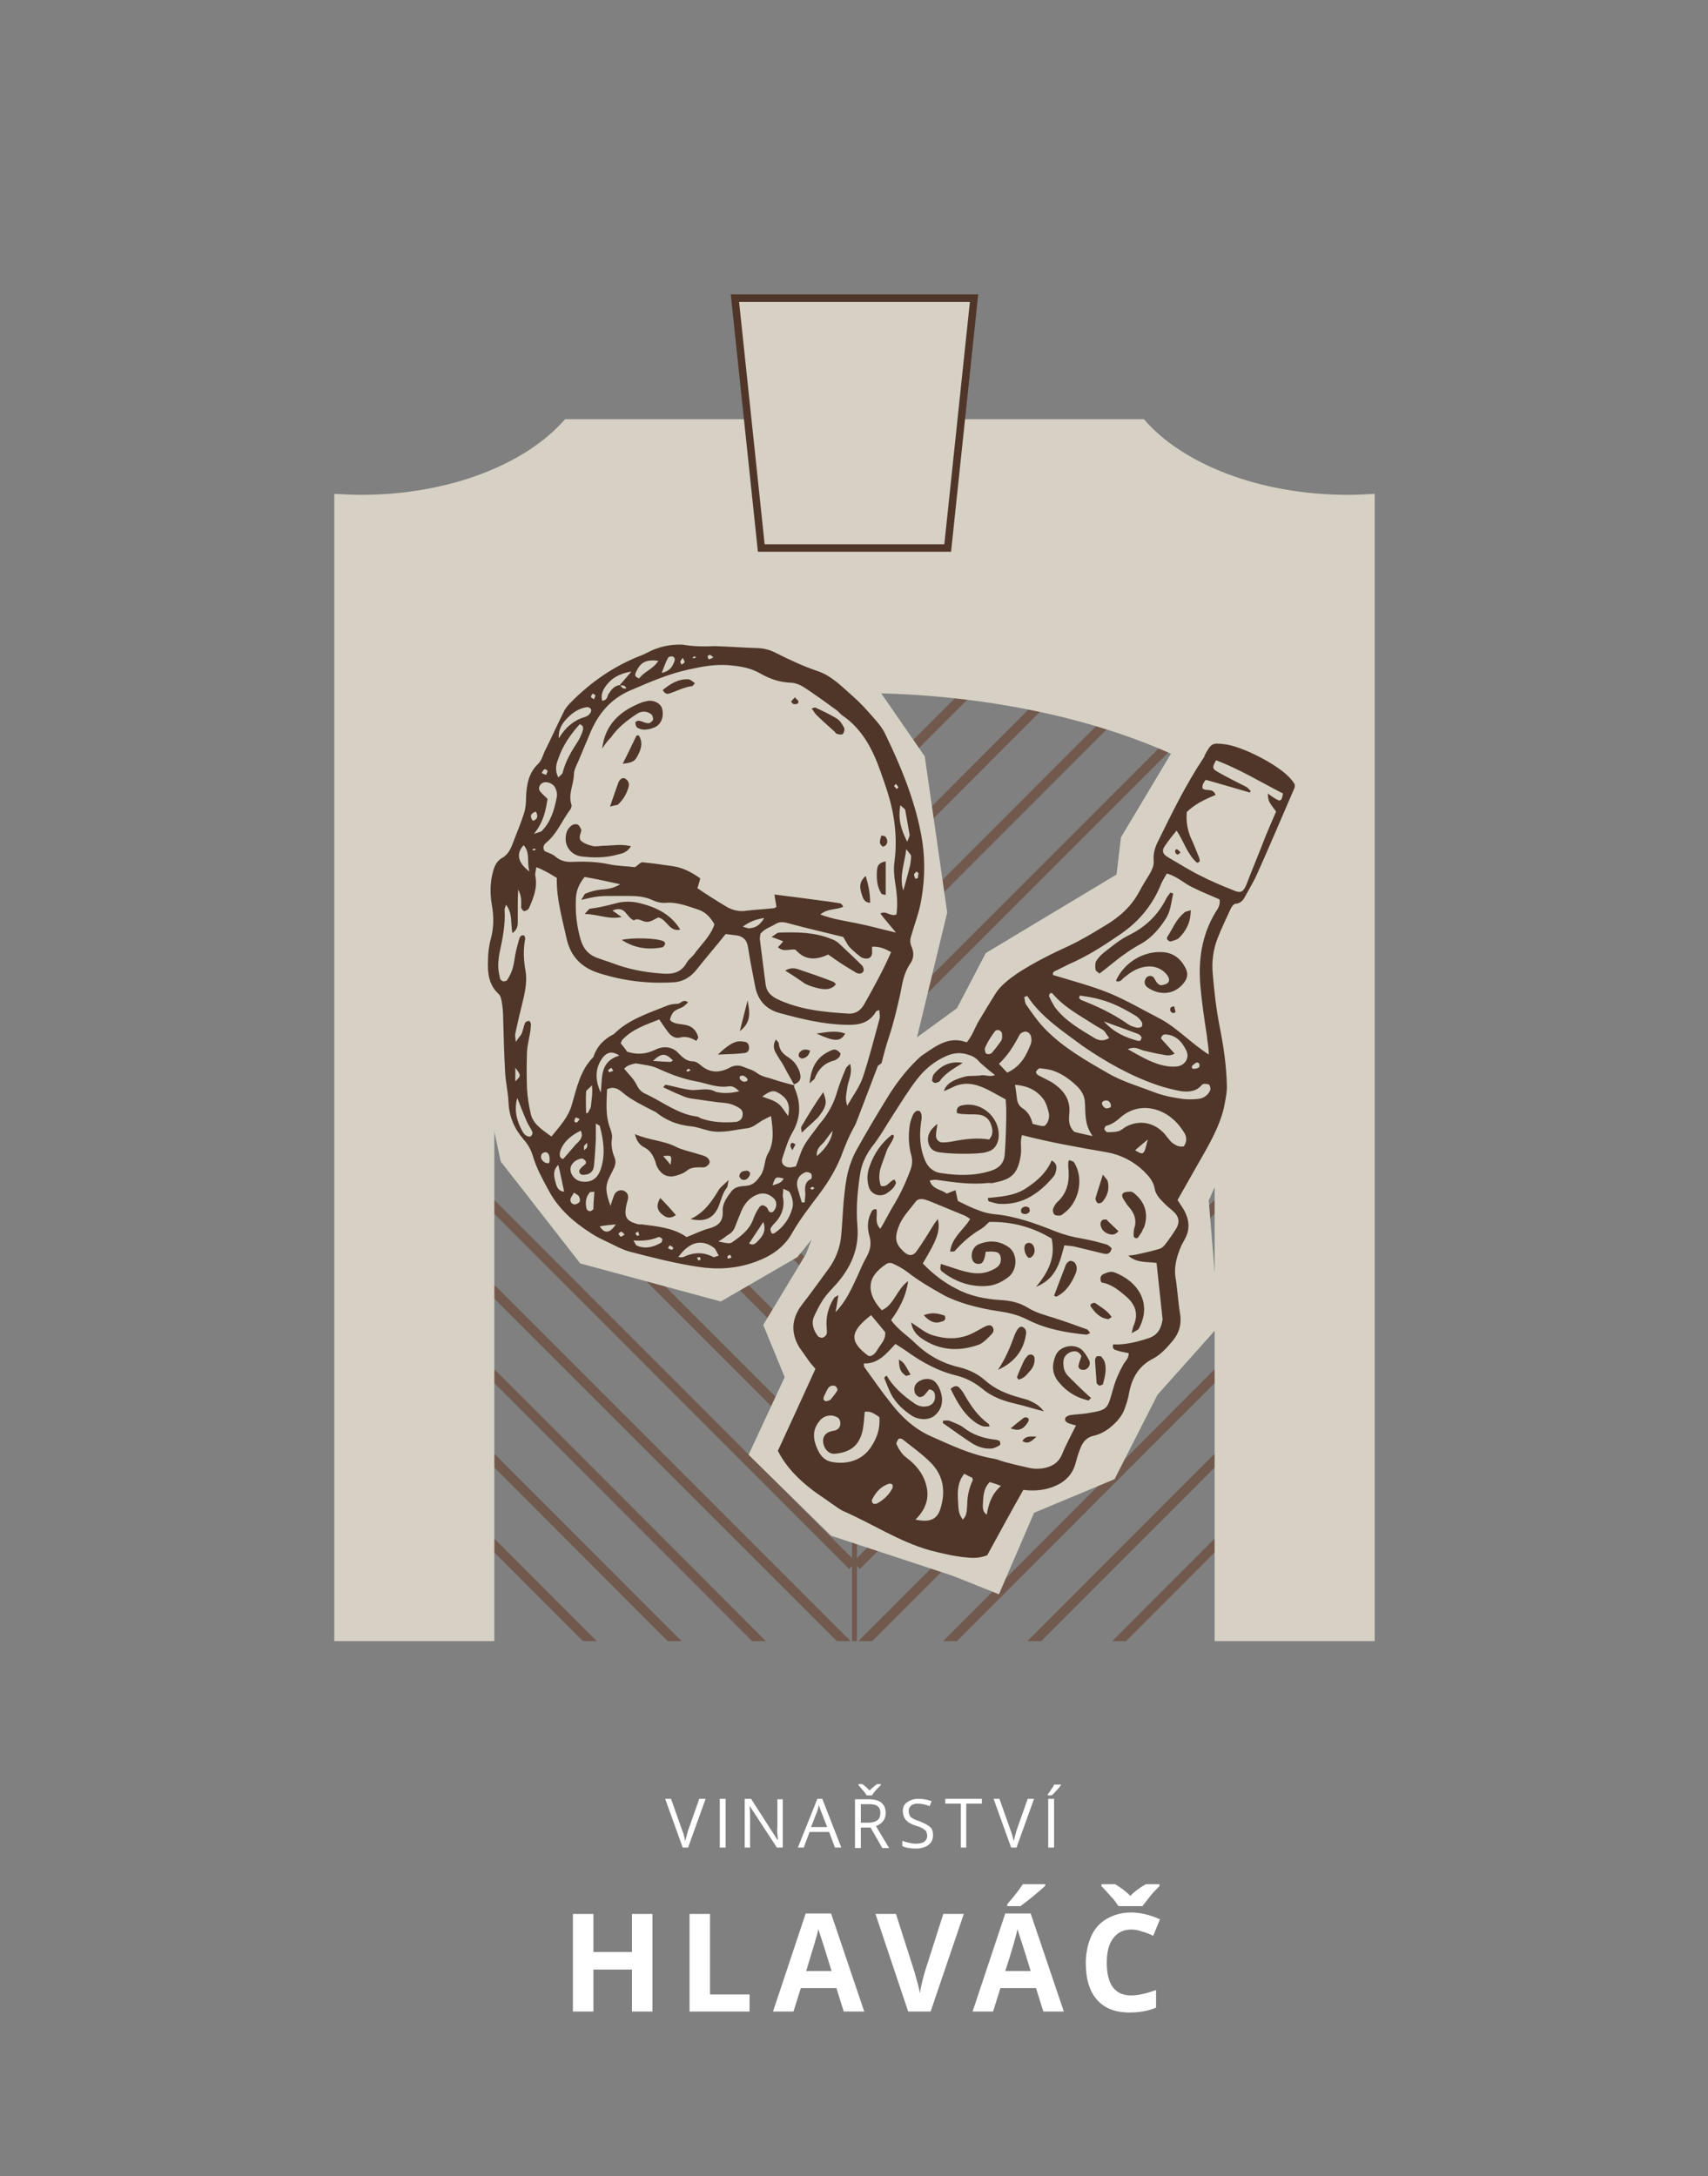 <?xml version="1.0" encoding="utf-8"?>
<!-- Generator: Adobe Illustrator 25.2.1, SVG Export Plug-In . SVG Version: 6.00 Build 0)  -->
<svg version="1.1" id="Vrstva_1" xmlns="http://www.w3.org/2000/svg" xmlns:xlink="http://www.w3.org/1999/xlink" x="0px" y="0px"
	 viewBox="0 0 350 445.9" style="enable-background:new 0 0 350 445.9;" xml:space="preserve">
<rect x="0" y="0" width="350" height="445.9" fill="#808080" stroke="none"/>
<style type="text/css">
	.st0{fill:none;stroke:#71594E;}
	.st1{clip-path:url(#SVGID_2_);fill:none;stroke:#71594E;stroke-width:2;}
	.st2{fill:none;stroke:#71594E;stroke-width:2;}
	.st3{clip-path:url(#SVGID_4_);fill:none;stroke:#71594E;stroke-width:2;}
	.st4{clip-path:url(#SVGID_6_);fill:none;stroke:#71594E;stroke-width:2;}
	.st5{fill:#D6D1C4;}
	.st6{fill:none;stroke:#503629;stroke-width:1.534;stroke-miterlimit:10;}
	.st7{fill:#FFFFFF;}
	.st8{fill:#503629;}
</style>
<g>
	<line class="st0" x1="175.1" y1="336.3" x2="175.1" y2="138.7"/>
	<g>
		<defs>
			<rect id="SVGID_1_" x="95.1" y="128.7" width="164" height="207.6"/>
		</defs>
		<clipPath id="SVGID_2_">
			<use xlink:href="#SVGID_1_"  style="overflow:visible;"/>
		</clipPath>
		<line class="st1" x1="100.7" y1="90.6" x2="174.7" y2="164.7"/>
		<line class="st1" x1="100.7" y1="108" x2="174.7" y2="182.1"/>
		<line class="st1" x1="100.7" y1="125.3" x2="174.7" y2="199.4"/>
	</g>
	<line class="st2" x1="100.7" y1="142.7" x2="174.7" y2="216.7"/>
	<line class="st2" x1="100.7" y1="160" x2="174.7" y2="234.1"/>
	<line class="st2" x1="100.7" y1="177.3" x2="174.7" y2="251.4"/>
	<line class="st2" x1="100.7" y1="194.7" x2="174.7" y2="268.8"/>
	<line class="st2" x1="100.7" y1="212" x2="174.7" y2="286.1"/>
	<line class="st2" x1="100.7" y1="229.4" x2="174.7" y2="303.4"/>
	<line class="st2" x1="100.7" y1="246.7" x2="174.7" y2="320.8"/>
	<g>
		<defs>
			<rect id="SVGID_3_" x="95.1" y="128.7" width="164" height="207.6"/>
		</defs>
		<clipPath id="SVGID_4_">
			<use xlink:href="#SVGID_3_"  style="overflow:visible;"/>
		</clipPath>
		<line class="st3" x1="100.7" y1="264.1" x2="174.7" y2="338.1"/>
		<line class="st3" x1="100.7" y1="281.4" x2="174.7" y2="355.5"/>
		<line class="st3" x1="100.7" y1="298.7" x2="174.7" y2="372.8"/>
		<line class="st3" x1="100.7" y1="316.1" x2="174.7" y2="390.2"/>
		<line class="st3" x1="249.5" y1="90.6" x2="175.5" y2="164.7"/>
		<line class="st3" x1="249.5" y1="108" x2="175.5" y2="182.1"/>
		<line class="st3" x1="249.5" y1="125.3" x2="175.5" y2="199.4"/>
	</g>
	<line class="st2" x1="249.5" y1="142.7" x2="175.5" y2="216.7"/>
	<line class="st2" x1="249.5" y1="160" x2="175.5" y2="234.1"/>
	<line class="st2" x1="249.5" y1="177.3" x2="175.5" y2="251.4"/>
	<line class="st2" x1="249.5" y1="194.7" x2="175.5" y2="268.8"/>
	<line class="st2" x1="249.5" y1="212" x2="175.5" y2="286.1"/>
	<line class="st2" x1="249.5" y1="229.4" x2="175.5" y2="303.4"/>
	<line class="st2" x1="249.5" y1="246.7" x2="175.5" y2="320.8"/>
	<g>
		<defs>
			<rect id="SVGID_5_" x="95.1" y="128.7" width="164" height="207.6"/>
		</defs>
		<clipPath id="SVGID_6_">
			<use xlink:href="#SVGID_5_"  style="overflow:visible;"/>
		</clipPath>
		<line class="st4" x1="249.5" y1="264.1" x2="175.5" y2="338.1"/>
		<line class="st4" x1="249.5" y1="281.4" x2="175.5" y2="355.5"/>
		<line class="st4" x1="249.5" y1="298.7" x2="175.5" y2="372.8"/>
		<line class="st4" x1="249.5" y1="316.1" x2="175.5" y2="390.2"/>
	</g>
	<path class="st5" d="M281.7,336.3V101.2c-1.8,0.1-3.6,0.2-5.5,0.2c-18.1,0-33.9-6.3-41.8-15.5H176h-1.8h-58.4
		c-8,9.2-23.7,15.5-41.8,15.5c-1.9,0-3.7-0.1-5.5-0.2v235.1h32.8V159c18-10.4,44.4-17,73.8-17c29.4,0,55.8,6.6,73.8,17v177.3H281.7z
		"/>
	<polygon class="st5" points="194.2,112.3 156,112.3 150.6,61.1 199.6,61.1 	"/>
	<polygon class="st6" points="194.2,112.3 156,112.3 150.6,61.1 199.6,61.1 	"/>
	<g>
		<path class="st7" d="M143.3,368.6h1.3l-3.6,10h-1.1l-3.6-10h1.2l2.3,6.5c0.3,0.7,0.5,1.5,0.6,2.2c0.2-0.7,0.4-1.5,0.6-2.2
			L143.3,368.6z"/>
		<path class="st7" d="M147.5,378.6v-10h1.2v10H147.5z"/>
		<path class="st7" d="M160.5,378.6h-1.3l-5.5-8.4h-0.1c0.1,1,0.1,1.9,0.1,2.7v5.7h-1.1v-10h1.3l5.4,8.4h0.1c0-0.1,0-0.5-0.1-1.2
			s0-1.1,0-1.4v-5.7h1.1V378.6z"/>
		<path class="st7" d="M171.1,378.6l-1.2-3.2h-4l-1.2,3.2h-1.2l4-10h1l3.9,10H171.1z M169.5,374.4l-1.2-3.1
			c-0.2-0.4-0.3-0.9-0.5-1.4c-0.1,0.4-0.2,0.9-0.4,1.4l-1.2,3.1H169.5z"/>
		<path class="st7" d="M176.4,374.5v4.2h-1.2v-10h2.7c1.2,0,2.1,0.2,2.7,0.7c0.6,0.5,0.9,1.2,0.9,2.1c0,1.3-0.7,2.2-2,2.7l2.7,4.5
			h-1.4l-2.4-4.2H176.4z M175.9,365.6h0.8c0.5,0.3,1,0.8,1.5,1.3c0.6-0.6,1.1-1,1.5-1.3h0.8v0.2l-0.5,0.5c-0.7,0.7-1.1,1.2-1.3,1.6
			h-1.1c-0.1-0.2-0.3-0.4-0.5-0.7s-0.6-0.7-1.2-1.4V365.6z M176.4,373.5h1.6c0.8,0,1.4-0.2,1.8-0.5s0.6-0.8,0.6-1.5
			c0-0.7-0.2-1.1-0.6-1.4c-0.4-0.3-1-0.4-1.9-0.4h-1.5V373.5z"/>
		<path class="st7" d="M191.2,376c0,0.9-0.3,1.6-1,2.1s-1.5,0.7-2.6,0.7c-1.2,0-2.1-0.2-2.7-0.5v-1.1c0.4,0.2,0.9,0.3,1.3,0.4
			s1,0.2,1.4,0.2c0.8,0,1.4-0.1,1.8-0.4s0.6-0.7,0.6-1.2c0-0.3-0.1-0.6-0.2-0.9c-0.1-0.2-0.4-0.4-0.7-0.6c-0.3-0.2-0.8-0.4-1.5-0.6
			c-0.9-0.3-1.6-0.7-2-1.2c-0.4-0.5-0.6-1.1-0.6-1.8c0-0.8,0.3-1.4,0.9-1.8s1.3-0.7,2.3-0.7c1,0,1.9,0.2,2.7,0.5l-0.4,1
			c-0.8-0.3-1.6-0.5-2.4-0.5c-0.6,0-1.1,0.1-1.4,0.4s-0.5,0.6-0.5,1.1c0,0.3,0.1,0.6,0.2,0.9s0.3,0.4,0.6,0.6
			c0.3,0.2,0.8,0.4,1.4,0.6c1,0.4,1.8,0.8,2.2,1.2C191,374.7,191.2,375.3,191.2,376z"/>
		<path class="st7" d="M198.1,378.6h-1.2v-9h-3.2v-1h7.5v1h-3.2V378.6z"/>
		<path class="st7" d="M210.6,368.6h1.3l-3.6,10h-1.1l-3.6-10h1.2l2.3,6.5c0.3,0.7,0.5,1.5,0.6,2.2c0.2-0.7,0.4-1.5,0.6-2.2
			L210.6,368.6z"/>
		<path class="st7" d="M214.7,367.7c0.2-0.3,0.5-0.6,0.7-1c0.3-0.4,0.5-0.7,0.6-1h1.4v0.1c-0.2,0.3-0.5,0.7-0.9,1.1s-0.7,0.8-1,1
			h-0.8V367.7z M214.8,378.6v-10h1.2v10H214.8z"/>
	</g>
	<g>
		<path class="st7" d="M117.4,412.2v-20h4.2v7.8h7.9v-7.8h4.2v20h-4.2v-8.6h-7.9v8.6H117.4z"/>
		<path class="st7" d="M141.3,412.2v-20h4.2v16.5h8.1v3.5H141.3z"/>
		<path class="st7" d="M158.4,412.2l6.7-20.1h5.2l6.8,20.1h-4.2l-1.5-4.8h-7.3l-1.5,4.8H158.4z M165.2,403.9h5.2
			c-1.3-4.3-2.1-6.7-2.3-7.3c-0.2-0.6-0.3-1-0.4-1.3C167.5,396.4,166.6,399.3,165.2,403.9z"/>
		<path class="st7" d="M179.4,392.2h4.2l3.8,11.9c0.2,0.7,0.4,1.5,0.7,2.5c0.2,0.9,0.4,1.6,0.4,1.9c0.1-0.8,0.4-2.3,1-4.4l3.8-11.9
			h4.2l-6.8,20h-4.6L179.4,392.2z"/>
		<path class="st7" d="M199.3,412.2l6.7-20.1h5.2l6.8,20.1h-4.2l-1.5-4.8H205l-1.5,4.8H199.3z M206,403.9h5.2
			c-1.3-4.3-2.1-6.7-2.3-7.3c-0.2-0.6-0.3-1-0.4-1.3C208.3,396.4,207.5,399.3,206,403.9z M206.4,390.6v-0.4c1.6-1.8,2.6-3.2,3.2-4.1
			h4.6v0.3c-0.5,0.5-1.3,1.2-2.4,2.1c-1.1,0.9-2,1.6-2.7,2.1H206.4z"/>
		<path class="st7" d="M222.5,402.3c0-2.1,0.4-3.9,1.1-5.5c0.7-1.6,1.8-2.8,3.2-3.6s3-1.3,5-1.3c1.9,0,3.9,0.5,5.9,1.4l-1.4,3.4
			c-0.7-0.4-1.5-0.7-2.3-0.9c-0.8-0.3-1.5-0.4-2.2-0.4c-1.6,0-2.8,0.6-3.7,1.8c-0.9,1.2-1.3,2.9-1.3,5c0,4.5,1.7,6.7,5,6.7
			c1.4,0,3.1-0.4,5.1-1.1v3.6c-1.6,0.7-3.5,1-5.5,1c-2.9,0-5.1-0.9-6.6-2.6S222.5,405.6,222.5,402.3z M225.7,386.5v-0.4h2.8
			c1.3,0.8,2.4,1.6,3.1,2.4c0.8-0.8,1.8-1.6,3.2-2.4h2.8v0.4c-0.8,0.8-1.5,1.5-2.1,2.3c-0.6,0.8-1.1,1.4-1.4,1.8h-4.9
			c-0.3-0.4-0.6-0.9-1.1-1.5C227.5,388.5,226.8,387.6,225.7,386.5z"/>
	</g>
	<polygon class="st5" points="174.5,243.9 184.3,227.5 194.1,187 189.5,155 171.9,129.5 139.8,126.9 109.1,141.2 97.3,167.4 
		95.4,198.8 98,216.4 102.6,238 118.9,258.9 147.7,266.7 163.4,257.6 	"/>
	<path class="st8" d="M109.3,174.3c0.2-0.1,0.4-0.1,0.5-0.2c-0.1-0.1-0.2-0.2-0.2-0.2c-0.2,0-0.4,0.1-0.6,0.2
		C109.2,174.1,109.3,174.2,109.3,174.3 M141,219.6c0.2-0.1,0.3-0.2,0.5-0.3c-0.1-0.1-0.3-0.3-0.4-0.3c-0.2,0.1-0.4,0.3-0.5,0.4
		C140.7,219.5,140.8,219.5,141,219.6 M141.9,134.7c0.1,0.1,0.2,0.2,0.2,0.2c0.2,0,0.4-0.1,0.5-0.2c-0.1-0.1-0.2-0.3-0.2-0.2
		C142.3,134.5,142.1,134.6,141.9,134.7 M166.4,243.8c0.2-0.1,0.3-0.2,0.5-0.3c-0.1-0.1-0.3-0.3-0.4-0.3c-0.1,0-0.3,0.2-0.5,0.3
		C166.1,243.6,166.3,243.7,166.4,243.8 M183.6,160.6c-0.2,0.2-0.4,0.5-0.4,0.5c0.2,0.2,0.4,0.4,0.6,0.6c0.1-0.2,0.3-0.3,0.3-0.4
		C183.9,161,183.7,160.8,183.6,160.6 M130.8,252.4c-0.3,0.1-0.5,0.2-0.6,0.3c0.1,0.2,0.2,0.4,0.3,0.5c0.1,0.1,0.3,0,0.5-0.1
		C130.9,252.9,130.9,252.7,130.8,252.4 M136.9,255.8c0.3,0.1,0.5,0.3,0.8,0.3c0.1,0,0.3-0.4,0.3-0.4c-0.2-0.2-0.5-0.4-0.7-0.5
		C137.1,255.3,137,255.5,136.9,255.8 M149.9,257.7c-0.1-0.3-0.2-0.4-0.3-0.6c-0.2,0.1-0.4,0.2-0.5,0.3c-0.1,0.1,0,0.3,0,0.5
		C149.4,257.9,149.7,257.8,149.9,257.7 M143.1,258.3c0.2-0.1,0.4-0.1,0.5-0.2c-0.1-0.2-0.1-0.4-0.2-0.5c-0.2,0-0.4,0.1-0.6,0.1
		C143,258,143,258.1,143.1,258.3 M120.3,234.2c-0.7,0.6-0.7,0.6-0.6,1.5C120.4,235.1,120.4,235.1,120.3,234.2 M146.2,134.7
		c-0.4-0.3-0.5-0.5-0.8-0.5c-0.1,0-0.4,0.2-0.4,0.3c0,0.2,0.2,0.6,0.3,0.6C145.5,135.1,145.8,134.9,146.2,134.7 M125.7,219.4
		c-0.2-0.2-0.3-0.4-0.4-0.6c-0.2,0.1-0.5,0.3-0.7,0.5c0,0,0.2,0.5,0.3,0.4C125.3,219.6,125.5,219.5,125.7,219.4 M111,158.4
		c0.4,0.2,0.6,0.3,0.9,0.4c0.1-0.3,0.3-0.6,0.3-0.8c0-0.2-0.5-0.4-0.6-0.4C111.3,157.8,111.2,158.1,111,158.4 M128,253
		c-0.3-0.3-0.5-0.6-0.7-0.6c-0.2,0-0.4,0.3-0.6,0.4c0.2,0.2,0.3,0.6,0.5,0.6C127.3,253.5,127.6,253.2,128,253 M118.8,229.3
		c-0.4-0.1-0.8-0.4-0.8-0.3c-0.2,0.2-0.3,0.5-0.3,0.8c0,0.1,0.4,0.3,0.5,0.2C118.4,229.9,118.5,229.7,118.8,229.3 M121.5,142.1
		c-0.2,0.2-0.4,0.5-0.4,0.7c0,0.2,0.4,0.3,0.6,0.5c0.1-0.3,0.3-0.5,0.3-0.8C122,142.4,121.7,142.3,121.5,142.1 M139.9,134.8
		c-0.3,0.4-0.5,0.7-0.5,0.9c0,0.1,0.2,0.3,0.3,0.5c0.2-0.2,0.5-0.3,0.6-0.5C140.3,135.5,140.1,135.2,139.9,134.8 M188.2,179.2
		c0-0.1,0-0.2,0-0.3c-0.1-0.1-0.3-0.2-0.4-0.3c-0.2,0.2-0.5,0.4-0.5,0.7c0,0.2,0.2,0.5,0.3,0.8c0.2-0.1,0.4-0.1,0.5-0.2
		C188.1,179.7,188.1,179.4,188.2,179.2 M105.6,218.8v2.8C106.8,220.4,106.8,220.4,105.6,218.8 M152.5,221.7c0.2-0.1,0.5-0.1,0.6-0.2
		c0.3-0.3-0.2-0.9-0.9-1.1c-0.2,0-0.5,0.1-0.6,0.2C151.4,221,151.8,221.5,152.5,221.7 M109.8,166.3c-1.1,0.4-1.3,1-0.6,1.9
		C110.2,167.9,110.3,167.2,109.8,166.3 M160.6,241.5c-1.7-0.4-1.7-0.4-2.3,1.4C159.2,242.6,160.1,242.5,160.6,241.5 M112.4,238.4
		c0.1-0.2,0.2-0.2,0.2-0.3c0.1-1.2-0.1-1.9-0.8-2c-0.2,0-0.7,0.2-0.8,0.4c-0.4,0.8,0.1,1.4,0.8,1.8
		C111.9,238.3,112,238.3,112.4,238.4 M122.9,251.3c1,1.6,2.1,1.4,3.3-0.4C125,251,124,251.1,122.9,251.3 M117.6,244.4
		c-0.3,0.6-0.6,0.9-0.7,1.3c-0.1,0.6,0.3,1.1,0.9,1.1c0.3,0,0.9-0.3,1-0.6c0.1-0.3,0-0.8-0.2-1.1
		C118.5,244.9,118.2,244.8,117.6,244.4 M152.2,189.9c0.8,0.2,1.1,0.4,1.5,0.3c1.2-0.1,2.1-0.7,2.9-2.1
		C154.9,188.4,153.7,188.8,152.2,189.9 M133.8,217.4c1.5,0.1,2.5,0.2,3.6,0.2c0.2,0,0.3-0.2,0.5-0.3
		C136.4,215.8,135.6,215.7,133.8,217.4 M156.4,250.4c-1,1.6-2,3-2.9,4.4c1,0.6,1.5-0.2,2.1-0.8C156.5,253,157,251.9,156.4,250.4
		 M135.6,137.9c1.7-0.4,2.2-1.3,2.6-2.4c0.2-0.5,0-0.9-0.5-1c-0.3,0-0.7,0.1-0.8,0.3C136.4,135.7,136.1,136.6,135.6,137.9
		 M167.4,236.9c2-1.7,3.1-3.6,3.2-5.2c-0.6,0.8-1.2,1.6-1.8,2.4C168.1,234.8,167.2,235.5,167.4,236.9 M121.8,244.2
		c-0.5,0.1-0.8,0-0.9,0.1c-0.9,1-1,2.2-0.7,3.4c0,0.2,0.4,0.5,0.7,0.5c0.2,0,0.7-0.3,0.7-0.5C121.6,246.6,121.7,245.5,121.8,244.2
		 M121.3,222.4c-0.6,0.7-1.2,1-1.2,1.3c-0.1,1.5,0,2.9,0,4.4c0.2,0,0.3,0,0.4-0.1c0.2-0.5,0.6-0.9,0.6-1.4
		C121.2,225.4,121.5,224.1,121.3,222.4 M129.8,254.2c0.4,0.7,0.5,0.9,0.6,1c1.7,0.8,3.4,0.4,5-0.5c0.2-0.1,0.4-0.6,0.3-0.8
		c-0.1-0.2-0.6-0.5-0.8-0.4C133.3,254.2,131.7,254.3,129.8,254.2 M115.6,244.2c-0.4-1.8-0.7-3.5-1.2-5.5c-1.3,1.3-0.8,2.6-0.5,3.8
		C114.1,243.3,114.5,244.1,115.6,244.2 M107.3,173.2c-1.6,1.7-1.2,3.6,1.2,5.4C107.9,176.6,108.7,174.7,107.3,173.2 M134.9,135.4
		c-2.5-0.3-3.7,0.3-4.6,2.4c-0.3,0.6-0.1,1,0.7,1.2C132,137.6,133.9,137.1,134.9,135.4 M185.9,172.5c0.3-0.8,0.5-1.1,0.5-1.4
		c-0.3-1.7-0.6-3.4-0.9-5.1c-0.1-0.3-0.5-0.5-1-1C184,167.8,184.6,169.9,185.9,172.5 M185.1,182.5c0.6-2.1,1-3.6,1.4-5.2
		c0.1-0.6,0.2-1.3,0.2-1.9c-0.1-0.4-0.5-0.7-1-1.4C185.4,177,184.2,179.5,185.1,182.5 M126.9,216.3c-1.6-1.1-2.6-0.5-3.3,0.3
		c-1.6,2.1-1.8,4.4-0.5,7.3C123.5,220.8,122.8,217.6,126.9,216.3 M119,231.7c-2.1,1-3.6,2.4-4.2,4.2c-0.2,0.8-0.1,1.5,0.6,1.6
		c1-1.1,1.8-2.1,2.6-3C118.9,233.7,119.6,232.9,119,231.7 M106,225c-0.7,2.5-0.1,4.8,1.1,6.9c0.2,0.4,0.5,0.7,0.9,0.9
		c0.2,0.1,0.7,0.2,0.8,0c0.2-0.1,0.4-0.6,0.3-0.8c-0.3-0.8-0.9-1.5-1.2-2.3C107.2,228.1,106.6,226.5,106,225 M164.3,246.4l0.6,0
		c0-0.7,0.2-1.4,0.1-2.1c-0.1-1.1,0-2.2,1.2-2.7c0.2-0.1,0.2-0.9,0-1.1c-0.2-0.2-0.8-0.4-1.1-0.3c-1.4,0.5-2,1.7-1.7,3.1
		C163.7,244.4,164,245.4,164.3,246.4 M156.2,224.7c1.3,0.5,2.4,0.8,3.2,1.4c0.8,0.6,1.3,1.5,2.1,2.6c0.5-2.2-0.1-3.5-1.6-4.5
		C158.6,223.3,158,223.4,156.2,224.7 M114.5,151.3c1.4-2.3,3.1-3.7,5.4-4.4c0.4-0.1,0.8-0.4,1-0.7c0.2-0.2,0.3-0.6,0.2-0.9
		c-0.1-0.2-0.5-0.4-0.8-0.4c-1.5,0.2-2.8,1-3.9,2.1C115.3,148.1,114.4,149.3,114.5,151.3 M160.5,243.6c0,0.9-0.1,1.2-0.1,1.5
		c0.5,2.2-0.2,4.1-1.8,5.7c-0.3,0.3-0.6,0.7-0.7,1c-0.1,0.2,0.1,0.6,0.2,0.9c0.1,0.1,0.4,0.1,0.6,0c1.8-1.2,3-2.9,3.6-4.9
		c0.4-1.1,0.1-2.4-0.5-3.5C161.6,244,161.1,243.9,160.5,243.6 M114.4,159.3c0.4-0.4,0.8-0.6,0.9-1c0.6-2.3,1.7-4.2,3-6.2
		c0.5-0.7,0.8-1.5,1.1-2.3c0.1-0.4,0.3-1.1-0.6-1.4c-1.9,2.1-3.5,4.4-4.4,7.1C113.9,156.7,113.7,157.9,114.4,159.3 M109.4,170.9
		c1-0.4,1.4-0.4,1.6-0.6c1.9-1.9,2.6-4.4,3.1-7c0.1-0.5,0-1.1-0.2-1.6c-0.3-0.9-1.3-1.5-2.3-1.4c-0.9,0.1-1.5,1.2-0.9,1.9
		c0.5,0.6,1,1,1.5,1.5C111.8,166.2,111.4,168.4,109.4,170.9 M122.1,230.2c0,1.1,0,2.2,0,3.3c-0.1,1.8-0.2,3.7-0.4,5.5
		c-0.1,0.9-0.7,1.6-1.7,1.7c-0.5,0.1-1.2,0.1-1.3-0.6c-0.1-0.3,0.3-0.7,0.6-1c0.2-0.2,0.5-0.4,0.7-0.6c0.1-0.1,0.1-0.5,0-0.6
		c-0.2-0.2-0.5-0.5-0.7-0.5c-1.3,0.1-2.4,1.1-2.4,2.2c0,1.2,1,2.3,2.2,2.5c2,0.3,3.3-0.5,4-2.5c1-3,0.6-5.9-0.2-8.9
		C122.7,230.5,122.4,230.5,122.1,230.2 M147.2,254.4c2.4,0.5,2.4,0.5,3.2-0.1c1.7-1.2,3.3-2.5,4-4.6c0.3-0.8,0.7-1.6,1.2-2.3
		c0.4-0.6,1-0.5,1.6,0.1c0.1,0.2,0.2,0.4,0.3,0.6c0.3,0.5,0.8,0.4,1.1,0c0.7-0.9,0.6-2-0.1-2.6c-1.1-1-2.3-1.2-3.6-0.6
		c-1.5,0.7-2.4,1.9-3,3.3c-0.4,1-0.8,2-1.2,3c-0.3,0.9-0.8,1.5-1.6,1.9C148.6,253.5,148.2,253.8,147.2,254.4 M127.9,219
		c0.9,1.1,1.9,2,2.5,3.2c0.5,1,1,1.6,2,2c3.4,1.6,6.5,4.1,10.4,4.6c0.3,0,0.6,0.3,0.9,0.4c2.3,0.8,4.7,0.9,7.1,0.7
		c0.2,0,0.4-0.1,0.6-0.2c0.9-0.4,1.1-1.9,0.3-2.5c-1-0.7-2.1-1.1-3.3-1.2c-2.3-0.2-4.5-0.6-6.8-0.9c-0.6-0.1-1.3-0.3-1.9-0.6
		c-1.3-0.5-2.5-1.1-3.8-1.7c0.2-0.2,0.4-0.6,0.6-0.5c1.6,0.3,3.1,0.8,4.7,1c1.7,0.3,3.5-0.5,5.2,0.3c0.2,0.1,0.4,0.2,0.6,0.2
		c1.2,0.3,3.1,0.2,4.5-0.2c-0.7-0.6-1.3-1.1-2.1-1c-2.4,0.4-4.5-0.6-6.7-1c-2.8-0.5-5.4-1.5-8-2.7c-1.3-0.6-2.9-0.7-4.4-1
		C129.4,218.1,128.5,218.3,127.9,219 M178.7,194c0,0.4,0,0.6,0,0.8c0.1,0.7-0.1,1.4-0.8,1.6c-0.4,0.1-1.1,0-1.5-0.3
		c-0.8-0.6-1.5-1.2-2.2-1.9c-0.5-0.5-0.8-1.2-1.4-2.2c-3.6-0.9-7.6-1.8-11.6-2.9c-0.8-0.2-1.5-0.2-2.2,0.2c-1.1,0.7-2.4,1-3.2,2.1
		c0,0.3-0.1,0.7-0.1,1c0.3,2.4,0.6,4.7,0.9,7.1c0.1,0.8,0.2,1.5,0.3,2.3c0.2,1.4,1,2.2,2.3,2.9c4.6,2.2,9.6,2.7,14.6,3
		c1.7,0.1,2.7-0.8,3.4-2.1c1.9-3.4,3.8-6.8,5.4-10.5C181.5,194.5,180.3,193.9,178.7,194 M119.8,179.7c-1.3,1.6-1.8,3.1-1.8,4.8
		c-0.1,2.7,0.2,5.4,1,8.1c0.6,2,1.8,3.2,3.7,3.8c1.5,0.5,2.9,1,4.3,1.5c2.8,0.9,5.7,1.4,8.7,1.6c2.1,0.2,3.9-0.2,5-2.2
		c0.4-0.7,1-1.1,1.5-1.7c1.4-2,3.4-3.7,4.2-6.2c-0.8-1.4-1.8-2.5-3.3-3c-2.2-0.7-4.3-1.6-6.7-1.4c-0.9,0.1-2-0.2-2.8-0.6
		c-1.6-0.7-3.1-0.8-4.8-0.8c-1.1,0-2.2,0-3.3,0c-1,0-2,0-2.9,0.1c-1,0.1-2.1,0.4-3.5,0.7c0.5-0.7,0.6-1.2,0.9-1.3
		c1-0.4,2.1-0.7,3.1-0.8c1.3-0.1,2.5-0.2,4-1.1C124.4,180.6,122.1,180.1,119.8,179.7 M158,228.7c-0.7,0.3-1.2,0.6-1.8,0.9
		c-1,0.6-2,1.5-3.1,1.6c-2.6,0.3-5.1,1.1-7.8,0.5c-1.3-0.3-2.5-0.8-3.8-0.9c-2.7-0.3-5-1.2-7.1-2.9c-0.2-0.1-0.4-0.2-0.6-0.3
		c-2.1-1.1-4.3-2.1-6.2-3.7c-0.7-0.6-1.7-1.4-3.2-0.7c-0.1,2.7-0.4,5.5,0.7,8.2c0.2,0.6,0.4,1.3,0.3,1.9c-0.2,1.3,0,2.6,0.5,3.8
		c0.4,0.9,0.2,1.7-0.2,2.5c-0.3,0.6-0.6,1.2-0.9,1.8c-0.8,1.8-0.7,2.9,0.3,5.7c0.3-0.9,0.5-1.6,0.8-2.3c0.3-0.7,1.2-1.1,1.9-0.8
		c0.7,0.3,1,0.8,0.9,1.6c-0.1,0.5-0.3,1-0.4,1.6c-0.4,2.2,0.1,3,2.2,3.6c0.3,0.1,0.6,0.1,1,0.1c3.2,0.4,6.5,0.7,9.2,2.6
		c1.6-0.6,3.1-1.4,4.7-1.8c1.8-0.5,2.8-1.4,2.7-3.5c-0.1-1.6,0.9-2.9,1.8-4.1c0.8-1,1.9-1,3-1.1c1.4-0.1,2.2-1,3-2.2
		c0.9-1.4,0.7-3,1.4-4.3C158.7,234.2,158.4,231.6,158,228.7 M142.9,182c1.9,1.3,3.8,2.5,5.8,3.7c1.3,0.8,2.8,1.2,4.4,0.9
		c1.8-0.2,3.7-0.3,5.5-0.5c0.2,0,0.4-0.2,0.5-0.3c-0.1-0.8-0.3-1.6-0.4-2.5c4,0.5,7.8,1,11.5,1.5c0.6,0.1,1.3,0.2,1.9,0.3
		c0.2,0,0.4,0.2,0.5,0.4c0.1,0.1,0.1,0.2,0.2,0.3c-1.4,0.7-3.2,0.3-4.7,1.6c2.7,1,5.1,1.3,7.5,1.8c2.5,0.5,5,1.2,8,1.9
		c-1.3-1.6-2.3-2.7-3.2-3.9c1.2-0.7,2,0.7,3.3,0.2c0.3-2.2,0.1-4.4-0.3-6.7c-0.2-1.4-0.3-2.8-0.1-4.2c0.4-3,0.3-6.1-0.2-9.1
		c-0.5-3.2-1.6-6.3-2.7-9.4c-1.6-4.5-3.7-8.6-7.8-11.4c-0.4-0.3-0.8-0.8-1.2-1.1c-2.2-1.6-4.4-3.2-6.7-4.7c-0.8-0.5-1.8-0.9-2.7-0.9
		c-2.3-0.1-4.3-0.8-6.2-1.9c-2.1-1.2-4.3-1.5-6.6-1.7c-2.8-0.2-5.4,0.3-8.1,0.9c-4.2,0.9-8,2.6-12,4.3c-4.1,1.8-6.6,4.9-8.2,8.8
		c-0.8,1.9-1.6,3.8-2.4,5.7c-0.4,0.9-0.9,1.8-0.9,2.8c-0.1,2.1-1.2,4-0.5,6.1c0.1,0.3-0.1,0.9-0.4,1.2c-1.6,2.2-2.6,4.8-4.8,6.6
		c-0.6,0.5-0.7,1.1-0.3,1.7c0.8,0.4,1.7,0.6,2.3,1.2c1.1,0.9,2.3,1.1,3.7,1c2.4-0.1,4.8,0,7.2,0.5c1.9,0.4,3.9,0.4,5.3,0.6
		c0.8-0.5,1.2-1.1,1.6-1c2.1,0.2,4.1,0.5,6.2,0.8c2.1,0.3,3.9,1.3,5.6,2.5C143.2,181,143.1,181.5,142.9,182 M162.8,222.4
		L162.8,222.4c-0.1,0.1-0.1,0.4,0,0.5c1.4,3.2,1.3,6.3-0.5,9.3c-0.9,1.6-1.4,3.4-2,5.2c-0.3,0.9,0.3,1.7,1.3,1.8
		c0.5,0.1,1-0.1,1.5-0.2c0.6-1.5,0.9-2.8,1.6-4.1c0.7-1.3,1.7-2.5,2.6-3.7c0.4-0.6,0.9-1.2,1.4-1.8c1.2-1.6,2.1-3.3,2.7-5.2
		c0.5-1.8,1.2-3.5,1.9-5.2c0.1-0.3,0.5-0.6,0.9-1c0.5,1.8-0.2,3.1-0.5,4.4c-0.4,2.6-0.5,2.6-0.1,4.2c1.2-2.1,2.5-3.8,3.2-5.8
		c1.3-3.9,2.3-7.9,3.4-11.9c0.2-0.6,0-1.2,0-1.9c-0.3,0.1-0.6,0.1-0.7,0.3c-1.4,2.4-3.6,2.8-6.2,2.7c-4.6-0.1-9.1-1.2-13.5-2.4
		c-3-0.8-4.6-2.8-5.1-5.7c-0.5-2.6-1-5.1-1.4-7.7c-0.2-1.4-0.8-2.2-2.2-2.5c-0.7-0.1-1.5-0.2-2.4-0.3c-1.9,2.4-3.9,4.7-5.8,7.1
		c-1.3,1.7-2.9,2.7-5,2.8c-5.2,0.3-10.2-0.3-15.2-1.9c-3.5-1.1-5.8-3.4-6.6-7.1c-0.9-4.1-2.1-8.2-2-12.4c-1.3-0.8-2.6-1.6-4.2-2.2
		c-0.1,0.8-0.3,1.3-0.2,1.8c0.5,2.4-0.4,4.5-1.3,6.6c-0.1,0.3-0.7,0.6-1,0.6c-0.2,0-0.7-0.6-0.6-0.9c0-1.1,0.1-2.2-0.6-3.5
		c-0.1,1.3-0.1,2.3-0.1,3.2c0,1.2,0,2.4,0,3.6c0,0.8-0.3,1.6-1.1,2.1c-0.4-2,0.1-4-1.3-5.8c-0.2,0.5-0.3,0.8-0.3,1
		c0.2,3-0.4,5.9-1,8.7c-0.2,1-0.3,1.9-0.3,2.9c0,0.9,0.2,1.7,0.4,2.6c0.1,0.2,0.4,0.5,0.7,0.5c0.3,0,0.7-0.1,0.8-0.4
		c0.8-1.2,1.2-2.5,1.4-3.9c0.2-1.5,0.6-3,1-4.4c0.1-0.3,0.3-0.9,1-0.7c0.1,0.2,0.3,0.5,0.2,0.8c-0.4,2.2-0.3,4.3,0.1,6.5
		c0.3,1.8,0,3.7-0.4,5.5c-0.6,2.4-1.2,4.9-1.7,7.3c-0.1,0.4,0,0.7,0.1,1.7c0.6-0.9,1-1.3,1.2-1.7c0.3-0.7,0.4-1.5,0.7-2.2
		c0.1-0.2,0.5-0.4,0.8-0.4c0.2,0,0.4,0.5,0.4,0.7c0,0.4-0.1,0.9-0.1,1.3c-0.2,1.4-0.6,2.8-0.7,4.2c-0.1,2.6-0.1,5.2,0,7.8
		c0.1,1.7,0.4,3.5,0.8,5.2c0.2,0.8,0.7,1.6,1.3,2.2c0.8,0.8,1.8,1.5,2.9,2.3c1.7-2.1,3.5-4,4.2-6.6c1-3.4,1.7-7,4.4-9.7
		c0.7-2.2,2.2-3.7,4.2-4.7c3.1-3.1,7.2-4.3,11.1-5.9c0.6-0.2,1.3-0.3,1.9-0.3c0.7,0,1.2-1.1,2.2-0.3c-0.4,0.4-0.8,0.8-1.2,1
		c-0.6,0.3-1.3,0.5-1.7,0.9c-0.4,0.4-0.7,1.1-0.8,1.6c0,0.3,0.7,0.7,1.2,0.8c0.8,0.2,1.7,0.2,2.6,0.5c1.1,0.4,1.7,1.3,2,2.4
		c0,0.1-0.2,0.3-0.4,0.7c-1-0.6-2.1-1-3.3-0.7c-1,0.3-1.9-0.3-2.5-1.1c-0.6-0.8-1.2-1.7-1.8-2.6c-2.8,1.1-5.5,2-7.5,4.1
		c-0.2,0.2-0.3,0.6-0.4,0.8c0.5,0.6,1,1.2,1.3,1.7c2.1,0.7,3.9,0.5,5.8-0.4c1.6-0.8,3.5-0.7,4.8,0.8c0.9,0.9,1.7,1.6,3,1.6
		c0.5,0,1,0.4,1.4,0.7c1.9,1.7,3.9,1.7,6,0.6c0.9-0.5,1.8-0.6,2.8-0.2c0.9,0.4,1.9,0.6,2.7,1.2c0.8,0.6,1.7,0.9,2.6,1.1
		C159.4,221.5,161.1,222,162.8,222.4 M139,257.6c0.3,0,0.7,0.1,1,0c2.1-1,4.1-1.1,6.2,0c0.2,0.1,0.6-0.2,1.1-0.3
		c-0.4-0.6-0.6-1.3-1-1.6C143.8,253.8,141.2,254.5,139,257.6c-0.1,0.1-0.3,0.2-0.4,0.3C138.8,257.8,138.9,257.7,139,257.6
		 M127,140.4c0.2,0.2,0.4,0.4,0.6,0.6c0.1,0.1,0.4,0.1,0.6,0.1c0,0,0.2-0.2,0.1-0.2c-0.2-0.2-0.3-0.4-0.5-0.4c-0.3-0.1-0.6,0-0.9,0
		c0.7-0.8,1.4-1.6,2.5-2.9c-2.2,0.4-3.6,1.1-4.7,2.3c-0.9,1-1.7,2.2-1.3,3.7c1.1-0.1,1-0.9,1.3-1.4
		C125.3,141.3,125.9,140.5,127,140.4 M146.5,132.4c2.8,0.1,5.7,0.3,8.5,0.4c1.3,0,2.6,0.3,3.8,0.9c2.8,1.4,5.7,2.8,8.7,3.8
		c3,1,5.1,3.3,7.4,5.3c1.6,1.4,2.9,2.9,4.3,4.5c0.8,0.9,1.6,1.9,2.1,2.9c3.2,6.6,6,13.3,7.4,20.5c0.9,4.5,0.9,9.1,0.1,13.6
		c-0.4,2.5-1.3,4.8-2,7.2c-0.3,0.9-0.4,1.6,0,2.5c0.5,1.1,0.5,2.4-0.3,3.5c-1.3,1.9-1.6,4-2,6.1c-0.7,3.1-1.4,6.1-2.4,9.1
		c-0.9,2.7-1.5,5.4-2.2,8.2c-0.6,2.7-1.6,5.2-3.2,7.4c-1.7,2.3-2.9,4.9-3.9,7.5c-1.1,3.1-2.7,5.9-4.7,8.6c-2,2.7-4.1,5.3-5.8,8.3
		c-1.6,2.9-4.4,4.8-7.6,5.9c-3.8,1.4-7.8,1.6-11.6,1c-4.7-0.7-9.4-1.9-14-3.1c-1.5-0.4-2.8-1.1-4.2-1.8c-1.3-0.6-2.6-1.2-3.8-2
		c-3.6-2.3-6.8-5.1-8.8-9c-1.2-2.2-2.4-4.4-3.1-6.8c-0.4-1.3-1-2.4-1.9-3.4c-1.9-2.2-3-4.7-3.1-7.7c-0.1-2.1-0.6-4.1-0.7-6.2
		c-0.2-3.7-0.3-7.4-0.4-11.1c0-1.1-0.1-2.2-0.3-3.3c-0.1-0.5-0.2-1.1-0.6-1.5c-2.1-1.9-2.3-4.4-2.2-6.9c0-1.5,0.2-3.1,0.6-4.5
		c0.6-2.3,0.6-4.5,0.2-6.8c-0.4-2.3-0.4-4.5,0.2-6.8c0.3-1.2,0.8-2.3,1.9-2.9s1.7-1.7,2.1-2.8c0.8-2.1,1.7-4.2,2.4-6.4
		c0.3-1,0.4-2.1,0.4-3.2c0.1-2.6,0.5-5,2.5-6.9c0.6-0.6,0.9-1.5,1.2-2.3c1.4-2.8,2.7-5.7,4.1-8.5c0.4-0.8,1-1.4,1.6-2
		c4-4,8.5-7.1,13.7-9.2c0.6-0.2,1.2-0.5,1.8-0.8c2.3-1.2,4.7-1.7,7.2-1.6C142.1,132.5,144.3,132.5,146.5,132.4
		C146.5,132.4,146.5,132.4,146.5,132.4"/>
	<path class="st8" d="M123.4,153.4c0.6-5.1,3.8-7.8,8.2-9.5c0.4-0.1,0.8-0.2,1.3-0.3c1.4-0.1,2.6,0.7,2.8,1.7
		c0.4,1.7-0.3,3.3-1.7,3.8c-1.1,0.4-2.3,0.7-3.4,0c-0.3-0.2-0.4-0.7-0.4-1.1c0-0.1,0.6-0.4,0.8-0.3c0.6,0.1,1.2,0.5,1.9,0.5
		c0.3,0,0.8-0.4,0.9-0.7c0.1-0.3-0.1-0.9-0.3-1.1c-0.9-0.7-2-0.8-3-0.1c-2,1.3-3.9,2.8-5.3,4.8C124.5,151.8,123.9,152.6,123.4,153.4
		"/>
	<path class="st8" d="M129.3,173.4c-0.8,1.3-1.8,1.5-2.7,1.7c-2.4,0.7-5,0.7-7.5,0.4c-2.6-0.4-3.8-2.9-2.9-5.2
		c0.2-0.5,0.6-0.9,1-1.2c0.3-0.2,0.9-0.3,1.2-0.1c0.3,0.1,0.5,0.6,0.7,1c0,0.1,0,0.2,0,0.3c-0.2,0.7-0.6,1.6,0.1,2.1
		c0.6,0.5,1.5,0.8,2.4,1c0.7,0.1,1.5-0.1,2.3-0.1C125.5,173.3,127.2,172.9,129.3,173.4"/>
	<path class="st8" d="M166.3,145.2c0.4-0.1,0.7-0.3,0.8-0.2c1.5,0.7,3,1.4,4.3,2.2c0.7,0.4,1.2,1.2,1.6,2c0.1,0.3,0,0.9-0.3,1.2
		c-0.2,0.2-0.8,0.1-1.1,0c-0.2,0-0.4-0.2-0.5-0.4c-1.3-1.2-2.6-2.3-3.8-3.5C166.9,146.1,166.7,145.6,166.3,145.2"/>
	<path class="st8" d="M125,165.3c0.7-2.1,1.2-3.5,1.7-4.9c0.3-0.8,1-1.2,1.5-0.8c0.6,0.4,0.8,1,0.6,1.7c-0.4,1.4-1.1,2.6-2.2,3.6
		C126.4,165,125.9,165,125,165.3"/>
	<path class="st8" d="M181.5,176.5v6.9c-0.3-0.1-0.8-0.1-0.9-0.3c-0.9-1.4-1-3.1-0.9-4.7C179.8,177.2,180.2,176.8,181.5,176.5"/>
	<path class="st8" d="M142.4,140c-0.3,0.3-0.4,0.6-0.6,0.6c-1.6,0.2-3.1,1-4.6,1.5c-0.6,0.2-1,0-1.4-0.7c1.6-1.3,3.2-2.3,5.3-2.2
		C141.6,139.3,142,139.7,142.4,140"/>
	<path class="st8" d="M127.6,156.5c1.1-2.1,1.9-3.9,2.8-5.7c0-0.1,0.2-0.1,0.5-0.1c0.9,1.4,0.5,2.8-0.2,4.1
		C130.1,156,129.6,156.3,127.6,156.5"/>
	<path class="st8" d="M177.4,179.5c0.6,2,0.9,3.6,0.9,5.5c-1.4-0.1-1.5-1.2-1.8-2C176.2,181.9,176,180.7,177.4,179.5"/>
	<path class="st8" d="M180.6,171.2c0.4,0.1,0.7,0.1,0.8,0.2c0.4,0.5,0.6,1.1,0.2,1.7c-0.1,0.2-0.6,0.4-0.7,0.4
		c-0.3-0.2-0.6-0.6-0.6-0.9C180.3,172.1,180.5,171.7,180.6,171.2"/>
	<path class="st8" d="M162.9,142.9c0.3,0.4,0.7,0.6,0.7,0.8c0.1,0.6-0.5,0.6-0.9,0.6c-0.2,0-0.4-0.3-0.6-0.5
		C162.3,143.5,162.6,143.2,162.9,142.9"/>
	<path class="st8" d="M162.8,222.4c-0.7-1.3-1.5-2.6-2.2-4c-0.5-0.9-1.2-1.8-1.7-2.8c-0.4-0.7-0.5-1.6,0.1-2.6
		c0.3,0.4,0.6,0.6,0.6,0.9c0.1,1.2,0.8,2,1.7,2.6c0.6,0.4,1.3,0.9,1.7,1.5c0.5,0.7,0.9,1.5,1,2.3c0.2,1-0.4,1.6-1.3,1.9
		C162.7,222.3,162.8,222.4,162.8,222.4"/>
	<path class="st8" d="M165.9,222c0.3-3.3,1.5-5.4,4.1-6.6c0.4-0.2,0.8-0.4,1.2-0.3c0.4,0.1,0.7,0.4,1,0.7c0.1,0.2-0.1,0.6-0.2,0.8
		c-0.3,0.3-0.7,0.6-1,0.7c-2.1,0.5-3.4,1.9-4.1,3.8C166.6,221.4,166.4,221.5,165.9,222"/>
	<path class="st8" d="M164.3,232.1c-0.1-0.6-0.2-1-0.1-1.2c1.4-2.4,2.8-4.7,4.5-7.1c0.7,1.9,0.7,2.5-0.2,4c-0.4,0.5-0.7,1.1-1.2,1.5
		C166.4,230.2,165.4,231,164.3,232.1"/>
	<path class="st8" d="M147.1,216.1c1.5-1.4,2.5-2.2,3.7-2.6c0.6-0.2,1.3-0.1,1.9,0c0.6,0.1,0.8,0.7,0.8,1.3c0,0.6-0.5,1-1.1,1
		C150.9,216,149.3,216,147.1,216.1"/>
	<path class="st8" d="M167.3,211.8c2.2-0.3,4-0.7,5.9,0C172.2,213.5,171.1,213.5,167.3,211.8"/>
	<path class="st8" d="M151.6,211.3c0.6-2.3,1-4,1.6-6.3C153.7,207.7,153.9,209.5,151.6,211.3"/>
	<path class="st8" d="M166,215.3c-0.2,0.9-0.7,1.4-1.5,1.6c-0.2,0.1-0.7-0.2-0.8-0.4c-0.1-0.2,0-0.6,0.1-0.8
		C164.4,215,165.1,214.9,166,215.3"/>
	<path class="st8" d="M162.4,235.7c-0.5-0.7-0.6-1.2-0.1-1.5c0.1-0.1,0.5,0.2,0.7,0.3C162.9,234.8,162.6,235.2,162.4,235.7"/>
	<path class="st8" d="M137.4,238.7c0.3-1.9,0.3-2-1.5-1.8C136.4,237.5,136.9,238,137.4,238.7 M130.1,232.4c3,1.3,5.9,1.3,8.4,2.6
		c1.4,0.7,3.1,1,4.6,1.5c0.6,0.2,1.3,0.3,1.8,0.7c0.3,0.2,0.6,0.7,0.5,1c0,0.3-0.4,0.7-0.8,0.9c-0.4,0.2-0.8,0.1-1.3,0.1
		c-1,0-1.9,0.1-2.7,0.8c-0.5,0.4-1.1,0.6-1.7,0.8c-2,0.7-3.4,0-4.3-1.8c-0.2-0.4-0.2-0.8-0.4-1.2c-0.4-1.1-1-2.1-2.2-2.7
		C131.2,234.7,130.5,234,130.1,232.4"/>
	<path class="st8" d="M141.5,249.8c2.8-1.3,4.3-3.5,5.8-6c0.4-0.6,1-1,2-2c-0.2,1-0.2,1.3-0.3,1.5c-0.9,1.1-1.2,2.5-1.7,3.8
		C146.3,249.6,144.5,250.5,141.5,249.8"/>
	<path class="st8" d="M138.5,249c-1.5,1-2.3,0.3-3.1-0.4c-0.8-0.8-0.9-1.8-0.1-3.1C136.4,246.6,137.4,247.7,138.5,249"/>
	<path class="st8" d="M153.7,240.3c0,0.2,0,0.4-0.1,0.6c-0.3,0.6-0.8,1.1-1.6,0.8c-0.2-0.1-0.5-0.5-0.5-0.7c0.1-0.8,0.6-1.1,1.7-1.1
		C153.4,240,153.6,240.2,153.7,240.3"/>
	<path class="st8" d="M125.5,186.6c0.8,0.5,1.2,0.9,1.9,1.3c-2.7,0.6-4.9-0.6-7.6-0.6c0.6-0.6,0.8-1,1.1-1.1
		c1.9-0.2,3.8-0.7,5.7-1.2c1.3-0.3,2.8-0.3,4.2,0c3.4,0.8,6.6,2.2,8.6,5.5c-2.3,0.5-2.7-2.1-4.5-2.5c-0.7,0.3-1.6,1-2.5,0.9
		c-0.9-0.1-1.7-0.9-2.5-0.3C128.3,188,128.2,185.4,125.5,186.6"/>
	<path class="st8" d="M127.4,192.6c2.2-0.5,7.2-0.4,8.6,0.3c0.2,0.1,0.3,0.4,0.3,0.5c-0.1,0.3-0.3,0.6-0.5,0.7
		C132.8,194.7,130,194.3,127.4,192.6"/>
	<path class="st8" d="M169.7,195.6c-2.5,1.2-4.8,1.2-6.7-1c-1.2-0.2-2.4,0.6-3.6-0.5c0.4-0.4,0.7-0.7,1.1-1.2
		c-0.7-0.3-1.3-0.5-2.4-0.9c0.7-0.4,1.1-0.9,1.6-0.9c3.6-0.1,7.2-0.1,10.6,1.3c0.6,0.2,1.2,0.5,1.7,1c1.6,1.5,3.2,3,4.7,4.5
		c0.2,0.2,0.4,0.9,0.2,1.2c-0.3,0.5-1,0.5-1.5,0.2c-1.5-0.9-3-1.8-4.4-2.8C170.6,196.2,170.3,196,169.7,195.6"/>
	<path class="st8" d="M160.9,198.9c1.1-0.7,2.1-0.5,2.9-0.2c2.4,0.8,4.7,1.6,7,2.5c0.2,0.1,0.3,0.3,0.5,0.5
		c-0.9,1.1-2.1,1.1-3.2,0.9c-1-0.2-2.1-0.5-3.1-1C163.7,200.7,162.4,199.8,160.9,198.9"/>
	<polygon class="st5" points="153.4,298.1 170.3,314.7 195.2,322.9 204.7,326.7 211.9,310 228.4,303.1 237.2,285.8 249.8,271.7 
		247.7,246 258.7,221.1 254,189.6 259.3,185.4 273.7,156.1 245,146 229.7,171.6 228.8,179.2 202,195.3 196.1,206.6 179.9,218.4 
		165.2,256.9 156.4,271.5 160.8,282.2 	"/>
	<path class="st8" d="M245.8,218.6c0-0.4,0-0.6-0.1-0.7c-0.1-0.1-0.4-0.2-0.5-0.2c-0.3,0.2-0.6,0.4-0.9,0.7c-0.1,0.1-0.1,0.4,0,0.5
		c0.1,0.1,0.4,0.2,0.5,0.1C245.3,219,245.6,218.8,245.8,218.6 M227.6,226.9c0.2-0.7-0.3-1.4-0.9-1.4c-0.3,0-0.6,0.1-0.8,0.3
		c-0.3,0.3,0.2,1.2,0.7,1.3C227,227.2,227.3,227,227.6,226.9 M232.6,235.7c1.3,0.8,1.6,0.9,2,0c0.2-0.5,0.3-1.1,0.6-2.2
		C234,234.5,233.3,235.1,232.6,235.7 M169.2,285.4c0,0.1-0.1,0.2-0.2,0.4c-0.2,0.5-0.5,1,0.1,1.3c0.3,0.1,0.8-0.1,1.1-0.3
		c0.5-0.6,1-1.2,1.4-1.9c0.1-0.2-0.2-0.8-0.5-0.9c-0.2-0.1-0.8-0.1-1,0.1C169.7,284.3,169.5,284.8,169.2,285.4 M182.9,304.2
		c-0.2-0.1-0.5-0.2-0.6-0.2c-1.7,0.5-2.8,1.7-3.6,3.3c-0.1,0.2,0,0.6,0.2,0.8c0.2,0.1,0.6,0.1,0.8,0c1.3-0.7,2.4-1.7,3.1-3
		C183,304.8,182.9,304.5,182.9,304.2 M226.2,209.3c2.2,2.4,4.5,3.3,7,4c0.2,0,0.5,0,0.5-0.1c0.1-0.2,0.3-0.5,0.2-0.7
		c-0.1-0.2-0.4-0.5-0.6-0.6C231.1,211.1,228.9,210.3,226.2,209.3 M202.8,303.7c-1.4,1.5-1.3,3.2-1.4,4.8c0,0.6,0,1.3,0.8,1.9
		c0.4-2.3,1-4.2,2.9-5.9C204.2,304.1,203.5,303.9,202.8,303.7 M202.5,213.4c-0.4,0.8-0.6,1.1-0.7,1.5c0,0.3,0.1,0.9,0.3,1
		c0.3,0.2,0.9,0.1,1.1-0.1c0.7-0.8,1.4-1.7,2-2.6c0.2-0.4,0.2-1,0.1-1.5c0-0.2-0.3-0.5-0.6-0.6c-0.2-0.1-0.7,0-0.8,0.2
		C203.3,212.1,202.8,212.9,202.5,213.4 M197.6,302c-1.3,1.6-1.4,3.4-1.3,5.2c0.1,2.7,0.2,3,1,4.2c0.9-0.9,0.8-2,0.9-3.1
		c0-1.7,0.4-3.4,1.1-4.9c0.1-0.2,0-0.4-0.1-0.6C198.7,302.6,198.2,302.3,197.6,302 M221.3,204c-0.1,0.2-0.1,0.3-0.2,0.5
		c0.1,0.1,0.3,0.3,0.4,0.4c3.4,1.3,6.7,2.9,9.7,5c0.3,0.2,0.7,0.4,1.1,0.5c0.3,0.1,0.6,0.2,0.9,0.2c0.3,0,0.7-0.1,0.8-0.3
		c0.1-0.2,0.1-0.6,0-0.8c-0.3-0.5-0.7-1-1.2-1.3c-2.3-1.4-4.7-2.7-7.4-3.4C224,204.4,222.6,204.2,221.3,204 M206.4,219.8
		c2.8-1.3,3.9-3.5,4.8-5.8c0.2-0.4,0.2-1,0.1-1.5c-0.1-0.6-0.6-1.1-1.2-1.1c-0.4,0-1,0.3-1.2,0.7c-1.1,2.1-2.3,4.1-4.2,5.9
		C205.2,218.5,205.7,219.1,206.4,219.8 M227.3,212.7c-0.5-0.6-0.7-1.1-1.1-1.5c-0.5-0.4-1.2-0.7-1.8-1.1c-3.1-2-6.4-3.7-8.8-6.6
		c0,0-0.2,0-0.4,0c-0.1,0.2-0.3,0.5-0.2,0.7c0.3,0.7,0.7,1.4,1.1,2.1c2.2,3,5.4,4.7,8.5,6.6C225.4,213.2,226.1,213.4,227.3,212.7
		 M231.1,215c2.9,1.6,5.3,3.1,8.2,3.5c0.7,0.1,1.4,0.1,2.1,0c1.5-0.3,2.4-1.8,1.7-3.2c-0.8-1.7-2-3.1-4-3.3c-0.5-0.1-1,0-1.2,0.8
		c0.9,1,1.8,2,2.8,3.1c-1.2,0.7-2.1,0.2-3.1,0.1c-1.1-0.2-2.2-0.5-3.2-0.7C233.5,215.1,232.7,214.3,231.1,215 M178.5,269.5
		c-4.4,3.4-4.5,5.4-0.6,8.3c0.1,0.1,0.2,0,0.4,0.1c0.9-0.2,1.3-1,1.8-1.8c0.6-0.9,1.4-1.7,1.3-3.1
		C180.6,272,179.6,270.8,178.5,269.5 M208,222.3c0.2,1.2,0.3,2.1,0.4,2.9c0.1,0.7,0.4,1.4,1,1.8c1.3,0.8,1.9,2,2.2,3.3
		c2,0.5,2.3,0.6,2.7,0.2c0.6-0.7,0.8-1.7,0.6-2.5c-0.2-0.9-0.5-1.8-0.9-2.5C212.7,223.6,210.8,222.5,208,222.3 M223.9,232.8
		c-1.8-2.5-1.4-4.8-1.6-7.1c-0.1-1.4-0.9-2.5-1.9-3.4c-1.4-1.3-3-2.4-4.9-3c-0.8-0.2-1.6-0.3-2.4-0.4c-0.3,0-0.6,0.4-0.8,0.7
		c-0.1,0.1,0.2,0.6,0.4,0.7c0.9,0.5,1.8,0.9,2.7,1.4c2.4,1.5,4.1,3.5,3.7,6.7c-0.1,1.2-0.1,2.4,1,3.5
		C221,232.2,222.1,232.4,223.9,232.8 M242.6,234.9c0.8-1.2,0.5-2.3-0.2-3.2c-0.6-0.9-1.3-1.8-2.2-2.5c-2.3-2-6.7-3.5-10.5-0.3
		c-0.9,0.8-1.8,1.5-3,1.8c-0.2,0-0.4,0.5-0.4,0.7c0.1,0.2,0.4,0.6,0.6,0.6c0.8,0,1.6,0,2.3-0.2c0.6-0.2,1-0.6,1.5-0.9
		c2.8-1.5,5.8-0.9,7.9,1.4c0.5,0.6,1,1.3,1.5,1.8C240.9,234.7,241.6,235.1,242.6,234.9 M187.6,311.4c2.9,0.6,4.4,0,5.1-2.2
		c1.1-3.5,0.7-6.8-2-9.5c-1.8-1.8-3.8-3.2-5.8-4.8c-0.2-0.1-0.7-0.2-0.8,0c-0.2,0.3-0.5,0.8-0.4,1c0.3,0.7,0.7,1.4,1.2,2
		c0.4,0.5,1,0.9,1.6,1.4c1.3,1.1,2.4,2.5,3,4.1C190.6,306.3,190.1,308.9,187.6,311.4 M180.2,290.4c-0.9-0.6-1.7-1.3-3-1.1
		c-0.1,1.3-0.2,2.5-0.4,3.7c-0.7,3.3-2.6,4.6-5.7,4.9c-1.2,0.1-2.2-0.9-2.4-2.2c-0.2-1.2,0.4-2.1,1.6-2.4c0.3-0.1,0.6-0.1,0.9-0.2
		c0.6-0.2,1-0.7,1-1.4c0-0.7-0.3-1.2-0.9-1.4c-1.1-0.5-2.5-0.2-3.3,0.8c-1.2,1.4-1.5,3-0.9,4.8c0.6,1.8,1.5,3.4,3.5,3.7
		c2.8,0.5,6-0.2,7.9-3.1C179.7,294.7,180.4,292.7,180.2,290.4 M210.5,204.1c-0.2,0.1-0.4,0.1-0.6,0.2c0.1,0.5,0.1,1.2,0.4,1.6
		c1.2,1.7,2.4,3.5,3.9,5c3.7,3.8,8.3,6.4,12.8,9c2.9,1.7,6.1,2.6,9.2,3.8c2,0.8,4.1,1.2,6.2,1.5c1,0.1,2,0.1,3,0
		c1.2-0.1,2.1-0.7,2.6-1.8c0.1-0.3,0-0.8-0.2-1.1c-0.2-0.2-0.7-0.2-1.1-0.2c-0.2,0-0.4,0.2-0.5,0.3c-1.1,1.3-2.7,1.4-4.2,1.2
		c-1.6-0.3-3.2-0.7-4.7-1.2c-5.6-1.9-10.7-4.8-15.5-8.1C217.8,211.3,213.4,208.5,210.5,204.1 M249.1,162.9c-2.2,0.9-4.3,1.9-5.9,3.5
		c-0.2,2.1,0.2,4.1,1.1,5.9c0.5,1.1,0.9,2.2,1.4,3.4c0.2,0.5,0.3,1-0.4,1.1c-2-1.7-2.7-4.4-4.2-6.6c-0.9,1.1-1.6,2-2.3,3
		c-0.8,1.1-0.6,1.8,0.6,2.5c2.1,1.2,4.1,2.5,6.3,3.6c2.3,1.2,4.7,2.2,7.2,3.2c1.4,0.6,1.9,0.2,2.5-1.2c1.3-3.4,2.7-6.7,4-10.1
		c0.7-1.7,1.4-3.3,2.1-4.9c-1.6-2.1-1.6-2.1-1.7-3.7c0.7,0.5,1.2,0.9,1.8,1.2c0.8,0.5,1.1,0.2,1.3-1.2c-4.5-2.3-8.9-5-13.7-6.8
		c-0.8,1.4-0.8,1.7,0.2,2.3c1.9,1.1,3.9,2.1,5.9,3.1c0.4,0.2,0.7,0.6,1,0.9c-0.1,0.1-0.1,0.2-0.2,0.3c-3-0.9-5.9-1.7-9-2.6
		c-0.2,0.2-0.4,0.5-0.6,0.9c-0.1,0.3-0.1,0.6-0.1,0.8C247,162.3,248.5,161.3,249.1,162.9 M247.7,216.1c0-1.5-0.3-2.7-0.4-3.9
		c-0.5-3.3-1-6.6-1.3-9.9c-0.5-5.4,0.2-10.6,3.1-15.4c0.5-0.7,1-1.5,0.8-2.6c-1.8-0.8-3.6-1.5-5.4-2.4c-1.8-0.8-3.2-2.3-5.4-2.9
		c-0.5,0.9-1.1,1.8-1.4,2.7c-1.8,4.2-4.7,7.5-8.5,10c-3.2,2.2-6.5,4.3-10.2,5.9c-0.8,0.4-1.6,0.8-2.4,1.2c-0.4,0.2-1,0.3-0.8,1
		c3.9,1.2,7.8,2.2,11.5,3.7c3.6,1.5,7,3.5,10.5,5.3C241.3,210.7,244.1,213.8,247.7,216.1 M203.9,220.3c-0.6-0.5-1.1-0.8-1.5-1.2
		c-0.5-0.4-0.9-0.8-1.4-1.2c-0.4-0.4-0.8-0.9-1.3-1.2c-0.3-0.2-0.7-0.4-1.1-0.5c-1.6-0.6-3.1-0.5-4.7,0.2c-2.5,1.1-4.5,2.8-6.1,4.9
		c-1.7,2.2-3.2,4.7-4.7,7c-1.5,2.3-2.8,4.7-4.5,6.8c-1.3,1.8-2.1,3.6-2.4,5.8c-0.5,3.4-0.8,6.8-0.5,10.3c0.4,4.6-1.3,8.5-4.3,11.9
		c-0.9,1-1.8,1.9-2.6,3c-0.8,1.2-1.4,2.4-2,3.7c-0.6,1.4-0.1,2.8,0.8,4c0.2,0.2,0.7,0.4,1,0.3c0.3-0.1,0.7-0.4,0.8-0.8
		c0.1-0.3,0-0.8,0-1.2c-0.2-2.2,0.3-4.2,1.5-6.1c0.1-0.2,0.4-0.3,0.9-0.6c-0.2,1.2-0.3,2.1-0.6,3.5c2.3-2.4,3.3-4.9,4.5-7.4
		c0.6-1.3,1.1-2.6,1.8-3.8c0.8-1.4,1.1-2.7,0.7-4.3c-0.5-1.6-0.5-3.2,0.2-4.7c0.2-0.4,0.3-1,1.2-0.9c0.3,1.2-0.5,2.7,0.8,4
		c0.9-1.5,1.6-2.9,2.4-4.3c1.5-2.4,2.7-4.9,3.7-7.6c0.4-1,0.5-1.9,0.3-2.9c-0.6-2.1-0.7-4.2-0.4-6.3c0.1-0.8,0.4-1.6,0.7-2.3
		c0.3-0.5,0.7-1,1.4-0.7c0.6,0.8,0.3,1.7,0.2,2.6c-0.3,2.4-0.2,4.8,0.7,7.1c0.6,1.7,1.8,2.8,3.5,3c3.4,0.5,6.8,0.6,10.2-0.5
		c1.8-0.6,2.7-1.7,2.8-3.5c0.2-2.9,0.3-5.8,0.3-8.8c0-0.8-0.1-1.6-0.1-2.3c-1.5-0.8-2.8-1.6-4.1-2.2c-2.3-1.1-4.6-1.5-7-0.2
		c-0.4,0.2-0.9,0.4-1.6,0.7c0.4-1.2,1.2-1.7,1.9-2.1c0.8-0.4,1.7-0.7,2.5-0.9c1-0.2,2-0.1,3-0.2
		C201.8,220.1,202.6,220.8,203.9,220.3 M231.2,257.3c0.7-0.1,1.3-0.1,2-0.3c1.4-0.3,2.7-0.6,4.1-1c0.5-0.1,1-0.4,1.3-0.8
		c0.9-1.1,1.7-2.3,2.4-3.4c0.8-1.3,0.6-2.5-0.5-3.5c-0.5-0.5-1.1-0.9-1.6-1.4c-1-1-2.1-2-2.3-3.4c-0.3-1.5-1.2-2.5-2.2-3.5
		c-2.2-2.1-4.8-3.4-7.7-3.9c-5.8-1-11.5-2-17.3-3.5c-0.1,0.6-0.2,1-0.2,1.5c0,0.8,0.1,1.6,0,2.4c-0.6,4.4-2.2,5.2-5.7,5.9
		c-0.3,0.1-0.6,0-0.9,0c-3.5,0.4-7-0.1-10.5-0.6c-0.5-0.1-0.9,0-1.6,0.1c0.6,1.9,2.4,1.8,3.5,2.7c0.7-0.3,1.2-0.5,1.8-0.7
		c0.2,0.8,0.3,1.5,0.5,2.2c1.4,0.7,2.8,1.4,4.2,1.9c1,0.4,2.1,0.7,3.2,0.8c4.4,0.4,8.5,1.9,12.5,3.5c1.8,0.7,3.6,1.2,5.5,1.5
		c1.7,0.3,3.3,0.7,5,1.2c0.4,0.1,0.8,0.5,1.1,0.8c-0.2,1-0.8,1.3-1.6,1.1c-2.1-0.5-4.1-1-6.2-1.5c-0.5-0.1-1.1-0.1-1.9-0.2
		c-0.9,3.4-1.6,6.8-5.8,8.5c2.7-3.2,4-6.2,3.2-9.9c-4-2.4-8.2-3.5-12.8-3.4c-0.5,0.5-1,1-1.6,1.4c-2.1,1.2-3.9,2.8-5.5,4.6
		c-0.1,0.1-0.5,0-0.9,0.1c0.3-2.9,2.8-4.5,4.1-6.7c-0.4-0.3-0.7-0.5-1.1-0.7c-2.4-1-4.9-2-7.3-3c-0.3-0.1-0.6-0.2-0.9-0.3
		c-0.8-0.2-1.5-0.1-1.9,0.5c-1.3,1.7-2.8,3.2-3.5,5.2c-0.8,2.2-0.6,3.4,1,4.9c1,1,2,1.1,2.8-0.1c1.3-1.8,2.4-3.7,3.6-5.6
		c0.2-0.3,0.4-0.5,0.7-0.9c0.5,2.4-0.1,4.1-3.1,9.1c2,2.1,4.3,3.9,6.9,5.2c2.8,1.5,5.9,2.1,9,2.3c2,0.1,3.8,0.5,5.5,1.5
		c1.7,1.1,3.7,1.6,5.6,2.2c2.2,0.7,4.4,1.5,6.6,2.3c0.3,0.1,0.5,0.5,0.7,0.8c-0.4,0.1-0.6,0.3-0.7,0.3c-4.1-0.4-8.2-1.1-12-3
		c-1.9-1-3.9-1.5-6-1.8c-2.2-0.3-4.4-0.8-6.5-1.4c-1.6-0.5-3.3-1.1-4.8-1.9c-2.5-1.4-5.1-2.9-7.4-4.7c-0.9-0.7-2-1.3-3.1-1.8
		c-0.4-0.2-1.1-0.1-1.4,0.2c-1.6,1.1-3.1,2.5-3.1,4.6c0,1.8,1,3.4,2.3,4.8c2.6-1.2,2.9-4.1,5.4-6c-0.5,3.4-1.9,5.8-3.5,8
		c1.4,2,3.4,3.2,4.9,4.7c2.6,2.5,5.6,4.2,9.2,5c1.9,0.5,3.6,1.3,5.1,2.6c2.1,1.9,4.6,2.9,7.2,3.6c0.6,0.2,1.2,0.3,1.7,0.5
		c1.2,0.5,2.3,1.1,3.2,2.3c-2.1-0.5-3.8-1.1-5.6-1.5c-2.6-0.6-5-1.4-7.1-3.2c-1.5-1.2-3.2-2.1-5.1-2.6c-3.8-0.9-7.1-2.7-10.3-5
		c-0.7-0.5-1.5-1-2.3-1.5c-1.9,2-3.5,4.1-6.5,4c0.1,0.4,0,0.6,0.1,0.7c1.8,2.5,3.6,5.1,5.6,7.6c2.1,2.7,4.6,5,7.8,6.5
		c4.3,1.9,8.4,3.9,13.1,4.7c0.7,0.1,1.3,0.4,2,0.6c1.8,0.5,3.5,0.9,5.3,1.3c0.9,0.2,1.8,0.2,2.7,0.1c1.8-0.3,3.2-1,4-2.8
		c0.8-2,1.9-4,2.9-6c-0.5-0.1-1-0.3-1.4-0.4c-0.5-0.2-1-0.5-0.8-1.1c0.1-0.3,0.6-0.5,0.9-0.6c1.2-0.2,2.4-0.2,3.6-0.4
		c4.4-0.7,4.1-0.9,5.3-5c0.5-1.8,1.2-3.4,2.1-5c0.4-0.7,1.1-1.2,1.1-2.3c-0.8-0.2-1.7-0.3-2.5-0.6c-0.5-0.1-0.9-0.4-0.7-1.2
		c2.5,0.1,4.9-0.5,7.3-1.3c1.8-0.6,2.5-1.9,2.8-3.6c0-0.2,0.1-0.4,0-0.6c-0.4-3.7-0.8-7.4-1.2-11.2
		C235.1,258.5,233,258.9,231.2,257.3 M209.7,305.3c-2.6,4.6-5,9-7.4,13.4c-1.3,0.5-2.5,0.6-3.7,0.5c-2.7-0.2-5.3-0.8-8-1.5
		c-6.4-1.8-11.9-5.5-17.9-8.1c-0.8-0.4-1.5-1-2.3-1.5c-1.2-0.9-2.5-1.7-3.7-2.6c-2.9-2.2-5.5-4.7-7.3-8.2c2.6-5.6,5.1-11.1,7.7-16.8
		c-0.5-0.6-1-1.1-1.4-1.7c-0.6-0.9-1.3-1.8-1.9-2.7c-1.8-3-1.6-5.9,0.5-8.7c1.8-2.3,3.5-4.7,5.2-7c1.7-2.2,2.7-4.7,2.9-7.5
		c0.2-2.3,0.3-4.6,0.5-6.9c0.2-2,0.4-4,0.9-6c0.4-1.5,1-3.1,1.8-4.5c1.9-3.4,3.9-6.8,6-10.2c1.8-3,3.9-5.8,6.5-8.3
		c0.4-0.4,0.9-0.8,1.4-1.1c2.6-1.8,5.2-3.6,8.6-2.3c1.1-1.3,1.6-2.8,2.3-4.1c1.2-2,2.4-4,3.6-5.9c1.1-1.7,2.7-2.9,4.4-4.1
		c3.5-2.3,7.2-4.1,10.9-5.8c2.5-1.2,4.8-2.6,7.1-4c2.9-1.7,5.4-3.9,7-6.9c0.7-1.3,1.5-2.6,2.3-3.9c0.4-0.8,0.8-1.5,0.7-2.6
		c-0.1-1.4,0.3-2.8,1-4.1c2.8-5.7,5.6-11.4,9.1-16.7c0.2-0.2,0.3-0.5,0.4-0.8c1.3-2.4,1.5-2.5,4-2.2c3.6,0.4,10.8,4.1,13.3,6.8
		c0.4,0.4,0.8,0.9,1.1,1.4c0,0.3,0.1,0.6-0.1,0.9c-2.5,5.8-5,11.7-7.6,17.5c-0.7,1.6-1.6,3-2.4,4.5c-0.4,0.8-0.9,1.5-2,1.6
		c-0.4,0-0.8,0.6-1,1c-0.9,2-1.9,4-2.7,6.1c-0.9,2.3-1.2,4.7-1,7.1c0.3,3.6,0.7,7.2,1.4,10.8c0.8,4,1.4,8,1.5,12
		c0.1,1.6-0.3,3.2-0.6,4.8c-1,4.2-3.2,7.8-5.3,11.5c-1.4,2.5-2.8,4.9-4.2,7.4c0.5,0.8,1,1.5,1.4,2.2c1,1.9,1.2,3.8,0.1,5.8
		c-0.2,0.4-0.5,0.9-0.7,1.3c-0.9,2.1-1.6,4.3-1.2,6.7c0.4,2.4,0.5,4.8,0.9,7.2c0.4,2.3-0.2,4.2-1.7,5.9c-1.1,1.3-2.3,2.6-3.8,3.4
		c-2.8,1.4-4.3,3.8-4.9,6.9c-0.2,1.3-0.6,2.5-1.1,3.8c-0.3,0.7-0.8,1.4-1.3,2c-1.3,1.4-2.8,2.6-4.8,3.1c-1.6,0.3-2.4,1.4-2.9,2.8
		c-0.4,1-0.7,2.1-1,3.2c-0.5,1.6-1.5,2.8-2.9,3.7C215.4,305.1,212.8,305.7,209.7,305.3"/>
	<path class="st8" d="M202,256.5c-0.1,0.7-0.2,1.2-0.4,1.7c-0.2,0.5-0.5,0.8-1.1,0.8c-0.7,0-1.1-0.4-1.3-1c-0.3-1.2,0.2-2.5,1.3-3
		c2.1-0.9,4.2-0.8,6.1,0.5c2,1.3,2,4.8-0.1,6.3c-1.2,0.9-2.7,1.6-4.1,1.7c-3.4,0.3-6.6-0.8-9.3-2.9c-0.4-0.3-0.5-0.5-0.3-1.6
		c1.7,0.5,3.4,1.2,5.2,1.6c1.9,0.5,3.8,0.5,5.6-0.5c0.3-0.1,0.5-0.3,0.8-0.5c0.7-0.6,0.8-1.4,0.6-2.2c-0.2-0.7-0.8-0.9-1.4-0.9
		C203.1,256.4,202.7,256.5,202,256.5"/>
	<path class="st8" d="M181.7,281.9c1.4,2.4,3.4,4.1,5.7,5.7c0.9,0.6,1.8,0.8,2.9,0.5c0.8-0.3,1.3-0.9,1.3-1.8c0-0.8-0.1-1.4-1.2-1.6
		c-0.3,0.4-0.7,0.9-1.1,1.3c-0.3,0.2-0.8,0.4-1.1,0.2c-0.4-0.2-0.8-0.7-0.8-1.1c-0.2-1,0.3-1.8,1.2-2.2c1.2-0.6,2.6-0.4,3.3,0.6
		c0.5,0.6,0.8,1.4,1,2.2c0.4,1.7,0,3.2-1.4,4.4c-1.2,1-3.4,0.9-4.8-0.1c-2.1-1.4-3.7-3.1-4.6-5.4c-0.3-0.7-0.6-1.5-0.9-2.2
		C181.3,282.1,181.5,282,181.7,281.9"/>
	<path class="st8" d="M186.7,271c1.4,0.9,2.3,1.6,3.2,2.1c0.7,0.4,1.5,0.6,2.3,0.8c2.5,0.6,5,0.4,7.3-0.8c0.8-0.4,1.6-0.9,2.4-1.3
		c0.5-0.2,1-0.4,1.4,0c0.5,0.6,0.3,1.2-0.1,1.6c-0.8,0.8-1.6,1.7-2.5,2.1c-4.1,1.5-8.1,1.3-11.8-1.2
		C187.9,273.6,187,272.7,186.7,271"/>
	<path class="st8" d="M223.1,287c-2.6-0.6-4.7-1.9-6.4-4.1c-1.2-1.7-1.1-3.4-0.4-5.1c0.8-2,3.8-2.6,5.4-1.2c0.6,0.6,1.1,1.4,1.5,2.2
		c0.3,0.6,0,1.5-0.7,1.8c-0.3,0.2-0.8,0.1-1.1,0c-0.2-0.1-0.5-0.5-0.4-0.7c0.1-0.7,0.4-1.3,0.6-2c-0.5-1-1.3-1.2-2.3-0.8
		c-0.9,0.4-1.4,1.1-1.4,2.1c0,1.1,0.2,2,1,2.8c1.2,1.2,2.4,2.4,3.7,3.6c0.3,0.3,0.7,0.6,1,0.9C223.4,286.6,223.2,286.8,223.1,287"/>
	<path class="st8" d="M231.9,273.2c0.2-0.9,0.3-1.4,0.5-1.8c0.9-2.3,0.2-4.1-1.6-5.7c-1.5-1.3-3.1-2.6-5.1-2.9c-0.5-1,0-1.6,0.6-1.8
		c0.6-0.3,1.4-0.5,2-0.3c5,1.9,7.8,6.4,5.1,11.5C233.3,272.5,232.7,272.7,231.9,273.2"/>
	<path class="st8" d="M202.4,245.5c2.6-0.3,5.3-0.4,7.7-1.9c2.3-1.5,4.3-3.2,5.4-5.8c1,0.5,1.1,1.3,0.9,2.1c-0.1,0.5-0.3,1-0.6,1.3
		c-2.8,3.3-6.2,5.7-10.8,5.5c-0.8,0-1.5-0.3-2.3-0.5C202.5,246.2,202.5,245.9,202.4,245.5"/>
	<path class="st8" d="M219.1,237.7c0.3,0.2,0.8,0.2,1,0.5c2.1,3.3,1,8.3-2.2,10.5c-0.2,0.2-0.5,0.4-0.8,0.4c-0.4,0-0.9,0-1.1-0.3
		c-0.2-0.2-0.3-0.8-0.2-1.1c0.2-0.5,0.5-1.1,1-1.5c2.1-2,2.4-4.5,2.1-7.2c0-0.3,0-0.6,0-0.9C218.9,238.1,219,238,219.1,237.7"/>
	<path class="st8" d="M234,252.4c-0.1,0.2-0.5,0.7-0.8,1.2c-0.1,0.1-0.4,0.2-0.5,0.1c-0.2,0-0.4-0.3-0.4-0.4c0-0.5,0-1,0.1-1.5
		c0.6-1.7,0.1-3.1-1-4.4c-0.5-0.5-0.8-1.1-1.2-1.7c-0.3-0.5-0.4-1,0.1-1.3c0.4-0.2,0.9-0.2,1.4-0.2c0.3,0,0.6,0.2,0.8,0.4
		c2.2,1.8,2.9,4.3,1.9,7C234.2,251.8,234.2,251.9,234,252.4"/>
	<path class="st8" d="M193.3,291.1c0.5,0,1-0.1,1.4,0.1c0.9,0.4,1.9,0.7,2.7,1.3c1.9,1.5,4,2.2,6.4,2.5c0.3,0,0.6,0.1,0.9,0.2
		c0.3,0.1,0.4,0.9,0.1,1c-0.4,0.2-0.9,0.5-1.4,0.6c-1.6,0.2-3-0.3-4.3-1.1c-2-1.3-3.9-2.7-5.9-4.1
		C193.2,291.5,193.2,291.3,193.3,291.1"/>
	<path class="st8" d="M194.8,284.6c0.8-0.7,1.4-0.7,1.8-0.2c0.5,0.5,0.9,1.1,1.2,1.7c1.3,2.2,2.7,4.2,4.8,5.7
		c0.1,0.1,0.1,0.3,0.2,0.5c-1.3,0.1-1.5,0-2.6-0.6C197.7,290.1,196.2,287.5,194.8,284.6"/>
	<path class="st8" d="M204.5,280.7c1.5-2.2,2.5-4.6,3.4-7.1c0.6-1.5,1.2-2,1.8-1.6c0.9,0.6,0.5,1.5,0.4,2.2
		C209.4,277.3,207.4,279.4,204.5,280.7"/>
	<path class="st8" d="M216,265.5c0.8-2.1,1.6-4.2,2.4-6.3c0.1-0.3,0.5-0.7,0.8-0.8c0.3-0.1,0.8,0.1,1,0.3c0.6,0.7,0.5,1.6,0.2,2.3
		c-0.8,1.9-1.9,3.7-3.9,4.7C216.4,265.7,216.1,265.6,216,265.5"/>
	<path class="st8" d="M226,283.7c-0.3,0.1-0.6,0.3-0.8,0.2c-0.2-0.1-0.5-0.4-0.5-0.6c-0.1-1.5-0.2-3-0.3-4.4c0-0.2,0-0.4,0.1-0.6
		c0.1-0.2,0.2-0.4,0.4-0.4c0.3,0,0.7,0,0.8,0.1c0.3,0.4,0.6,0.8,0.7,1.2C226.8,280.7,226.4,282.2,226,283.7"/>
	<path class="st8" d="M208.7,282.7c-0.1-0.2-0.3-0.4-0.3-0.5c0.4-1.1,0.9-2.2,1.4-3.3c0.2-0.4,0.5-0.8,0.9-1.2
		c0.2-0.1,0.6-0.2,0.8-0.1c0.2,0.1,0.5,0.4,0.5,0.7c0.1,1-0.3,2-1,2.7C210.4,281.7,209.8,282.5,208.7,282.7"/>
	<path class="st8" d="M226,240.7c0.6,0.8,0.9,1,1,1.4c0.4,1.6-0.1,3-1.1,4.2c-0.2,0.2-0.8,0.4-1,0.2c-0.2-0.1-0.5-0.7-0.4-1
		C224.9,244.1,225.4,242.7,226,240.7"/>
	<path class="st8" d="M229.2,252.3c-0.9,1-1.7,0.7-2.4,0.4c-0.8-0.4-1.2-1-1.3-1.9c0-0.3,0.2-0.6,0.4-0.8c0.2-0.1,0.6-0.1,0.8-0.1
		c0.1,0,0.2,0.1,0.2,0.2C227.7,250.9,228.4,251.5,229.2,252.3"/>
	<path class="st8" d="M227.8,269.9c-0.4,0.2-0.6,0.5-0.8,0.4c-1.6-0.2-2.6-1.3-3.5-2.6c-0.1-0.1,0-0.5,0.1-0.5
		c0.2-0.1,0.6-0.3,0.8-0.2C225.5,267.8,226.9,268.5,227.8,269.9"/>
	<path class="st8" d="M189.3,269.5c1.8-0.7,3.1-0.3,4.3,0.1c0.3,0.8-0.1,1.1-0.6,1.2C191.7,271.3,190.5,270.9,189.3,269.5"/>
	<path class="st8" d="M207.1,292.7c0.8-0.7,1.7-1.4,2.6-2.1c0.2-0.2,0.6-0.2,0.8-0.1c0.5,0.2,0.3,0.7,0.1,1
		C209.6,293,208.7,293.3,207.1,292.7"/>
	<path class="st8" d="M210.7,257.7c-0.7-0.6-1-2-0.6-2.7c0.1-0.1,0.3-0.2,0.5-0.3c0.7-0.1,1.1,0.3,1.3,0.9c0.3,0.8,0,1.7-0.7,2.1
		C211.1,257.8,210.9,257.7,210.7,257.7"/>
	<path class="st8" d="M186.6,281.7c-0.5,0.1-0.9,0.3-1,0.2c-1.2-0.9-1.3-1.4-1.4-3.3C185.2,279.2,185.2,279.2,186.6,281.7"/>
	<path class="st8" d="M212.4,294.4c-1.1,1-1.7,1.6-2.9,0.9C210.1,294.3,210.9,294.3,212.4,294.4"/>
	<path class="st8" d="M210.9,247.5c0,0.2,0.2,0.5,0.1,0.7c-0.2,0.6-1.2,0.8-1.7,0.3c-0.1-0.1-0.1-0.6,0-0.8
		C209.7,247.2,210.3,247.1,210.9,247.5"/>
	<path class="st8" d="M192.1,230.3c-0.2,1.3-0.3,1.9-0.3,2.4c0,0.9,0.7,1.5,1.6,1.4c0.6,0,1.2-0.1,1.8-0.2c2.5-0.5,5-0.8,7.5-0.4
		c1-1.2,0.7-2.3,0.2-3.5c-0.5-1-1.4-1.5-2.4-1.6c-1-0.1-2,0-3-0.1c-0.5,0-0.9-0.1-1.4-0.2c-0.2-1.1,0.4-1.5,1.1-1.6
		c4.1-0.9,8,2.8,7.4,6.9c-0.2,1.1-0.8,2.1-1.9,2.5c-0.2,0.1-0.4,0.1-0.6,0.2c-1.6,0.5-8.6,0.4-10.2-0.1c-1-0.3-1.5-1-1.7-2
		C190,232.8,190.4,231.6,192.1,230.3"/>
	<path class="st8" d="M183.3,241.7c0.1,0.3,0.3,0.5,0.3,0.7c-0.3,1-1.1,1.6-2,2.2c-1.4,0.8-3.2,0.1-3.6-1.5
		c-0.4-1.4-0.3-2.8,0.2-4.1c0.9-2.6,2.4-4.8,4.6-6.5c0,0,0.2,0.1,0.4,0.2c-0.2,1.2-1.1,2-1.5,3.1c-0.4,1.2-0.9,2.4-1.3,3.7
		c-0.3,1.2-0.3,2.4,0.1,3.5C181.9,243.4,182.2,242,183.3,241.7"/>
	<path class="st8" d="M197.3,217.8c-1.7,1.1-3.5,2-4.7,3.7c-0.1,0.2-0.5,0.3-0.8,0.4c-0.3,0.1-0.9-0.3-0.8-0.6
		c0.1-0.4,0.1-0.8,0.3-1.1C192.9,218.2,194.9,217.4,197.3,217.8"/>
	<path class="st8" d="M228.8,201.1c0-0.1-0.1-0.2-0.1-0.2c1.7-3.7,5.6-6,9.4-5.8c2.3,0.1,3.8,1.3,4.8,3.2c0.6,1.1,0.5,2.1-0.3,3.1
		c-2.1,2.7-5.3,2.5-7.5,0.9c-0.5-0.4-0.7-1-0.4-1.6c0.2-0.7,1.2-1,1.7-0.4c0.3,0.4,0.5,0.9,0.8,1.2c0.2,0.2,0.5,0.4,0.8,0.4
		c0.5-0.1,1-0.2,1.3-0.5c0.4-0.4,0.3-0.9,0-1.4c-1.1-1.6-3-2.3-5.1-1.8c-1.4,0.3-2.6,1.1-3.7,2C230,200.5,229.7,201.3,228.8,201.1"
		/>
	<path class="st8" d="M240.4,183.1c-0.4,1.8-0.5,3.7-1.6,5.3c-1.3,2-2.8,3.7-4.8,4.9c-1.1,0.6-2.1,1.2-3.1,1.9
		c-1.5,1-2.9,2.2-4.3,3.3c-0.4,0.3-0.8,0.6-1.3,1c-0.3-0.3-0.8-0.5-0.8-0.8c-0.1-0.6-0.1-1.3,0.1-1.7c0.4-0.7,1-1.3,1.6-1.8
		c1.7-1.3,3.3-2.7,5.2-3.6c3.4-1.7,5.9-4.1,7.6-7.5c0.2-0.4,0.6-0.8,0.8-1.2C240,183,240.2,183,240.4,183.1"/>
	<path class="st8" d="M244,186.5c0,2.6-1,4.3-2.4,5.7c-0.4,0.4-1.1,0.5-1.6,0.7c-0.5,0.1-1.1-0.5-0.8-0.9c1.1-1.7,1.8-3.6,3.4-4.9
		C242.8,186.8,243.2,186.8,244,186.5"/>
	<path class="st8" d="M240.6,206.2c0.1,0.4,0.2,0.8,0.3,1.2c0,0-0.3,0.2-0.5,0.2c-0.5-0.1-0.8-0.7-0.5-1.1
		C240,206.3,240.2,206.3,240.6,206.2"/>
	<path class="st8" d="M241.9,174.7c-0.3,0.2-0.4,0.4-0.5,0.4c-0.4,0-0.6-0.3-0.6-0.8c0-0.1,0.3-0.3,0.3-0.3
		C241.5,174.2,241.7,174.4,241.9,174.7"/>
</g>
</svg>
